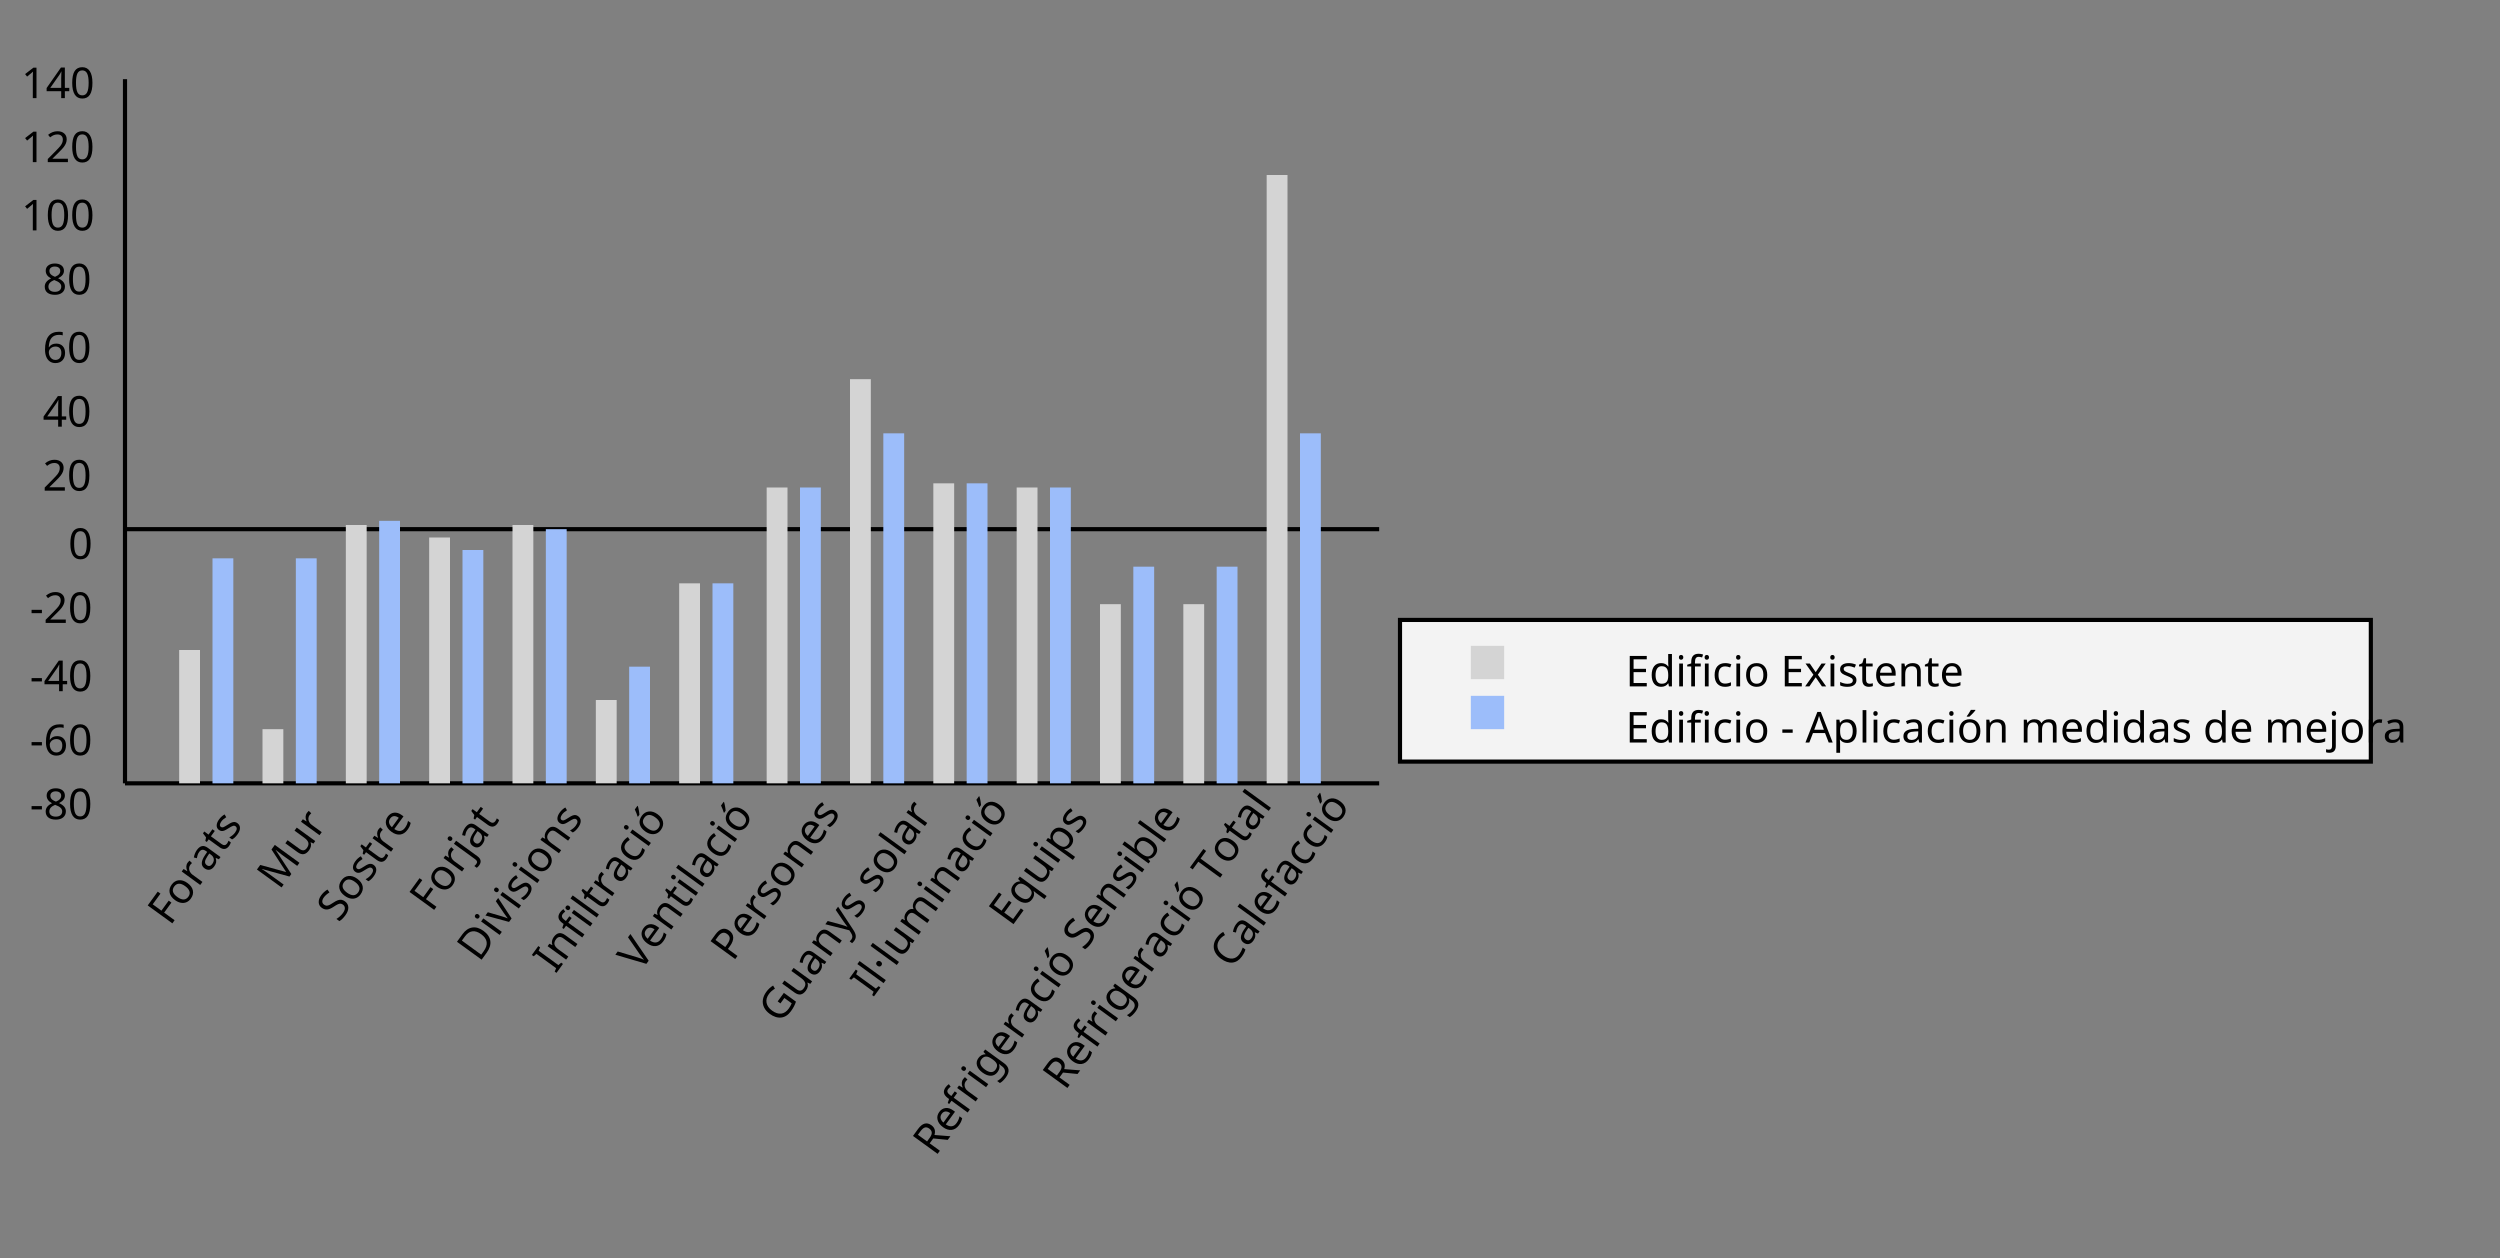 <?xml version="1.0"?>
<svg xmlns="http://www.w3.org/2000/svg" version="1.1" xmlns:xlink="http://www.w3.org/1999/xlink" fill="black" stroke="none" width="600" height="302" viewBox="0 0 600 302">
	<rect x="0" y="0" width="600" height="302" fill="#808080" stroke="none"/>
	<defs>
		<path fill="black" d="  M 1071,-733  Q 1071,-352 950,-166  Q 830,20 584,20  Q 346,20 223,-171  Q 100,-363 100,-733  Q 100,-1115 218,-1300  Q 337,-1485 584,-1485  Q 822,-1485 946,-1293  Q 1071,-1101 1071,-733  Z   M 281,-733  Q 281,-415 353,-274  Q 426,-133 584,-133  Q 744,-133 816,-277  Q 889,-422 889,-733  Q 889,-1041 816,-1186  Q 744,-1331 584,-1331  Q 424,-1331 352,-1189  Q 281,-1047 281,-733  Z    " id="r48" />
		<path fill="black" d="  M 727,0  L 551,0  L 551,-1022  Q 551,-1158 559,-1274  Q 531,-1244 499,-1218  Q 397,-1133 276,-1034  L 182,-1155  L 578,-1462  L 727,-1462  L 727,0  Z    " id="r49" />
		<path fill="black" d="  M 563,-897  Q 792,-897 923,-782  Q 1055,-667 1055,-467  Q 1055,-239 910,-109  Q 765,20 508,20  Q 263,20 129,-59  L 129,-229  Q 203,-185 307,-159  Q 411,-133 510,-133  Q 682,-133 776,-215  Q 870,-297 870,-449  Q 870,-745 504,-745  Q 386,-745 254,-715  L 164,-772  L 219,-1462  L 952,-1462  L 952,-1298  L 373,-1298  L 338,-874  Q 453,-897 563,-897  Z    " id="r53" />
		<path fill="black" d="  M 383,0  L 199,0  L 199,-1462  L 1016,-1462  L 1016,-1300  L 383,-1300  L 383,-782  L 977,-782  L 977,-621  L 383,-621  L 383,0  Z    " id="r70" />
		<path fill="black" d="  M 1128,-551  Q 1128,-282 992,-131  Q 856,20 616,20  Q 467,20 352,-49  Q 237,-119 175,-249  Q 113,-379 113,-551  Q 113,-819 247,-968  Q 381,-1118 623,-1118  Q 855,-1118 991,-965  Q 1128,-813 1128,-551  Z   M 299,-551  Q 299,-344 380,-236  Q 462,-129 621,-129  Q 778,-129 860,-236  Q 942,-344 942,-551  Q 942,-758 859,-862  Q 777,-967 618,-967  Q 299,-967 299,-551  Z    " id="r111" />
		<path fill="black" d="  M 686,-1118  Q 759,-1118 815,-1106  L 793,-940  Q 732,-954 674,-954  Q 587,-954 512,-906  Q 438,-858 396,-773  Q 354,-689 354,-586  L 354,0  L 174,0  L 174,-1098  L 322,-1098  L 342,-897  L 350,-897  Q 413,-1006 499,-1062  Q 585,-1118 686,-1118  Z    " id="r114" />
		<path fill="black" d="  M 852,0  L 817,-156  L 809,-156  Q 727,-53 645,-16  Q 564,20 440,20  Q 278,20 186,-65  Q 94,-150 94,-305  Q 94,-639 621,-655  L 807,-662  L 807,-727  Q 807,-852 753,-911  Q 699,-971 580,-971  Q 493,-971 415,-945  Q 338,-919 270,-887  L 215,-1022  Q 298,-1066 396,-1091  Q 494,-1116 590,-1116  Q 789,-1116 886,-1028  Q 983,-940 983,-748  L 983,0  L 852,0  Z   M 481,-125  Q 632,-125 718,-206  Q 805,-288 805,-438  L 805,-537  L 643,-530  Q 454,-523 367,-470  Q 281,-417 281,-303  Q 281,-217 333,-171  Q 386,-125 481,-125  Z    " id="r97" />
		<path fill="black" d="  M 541,-127  Q 576,-127 623,-134  Q 670,-141 694,-150  L 694,-12  Q 669,-1 616,9  Q 564,20 510,20  Q 188,20 188,-319  L 188,-958  L 33,-958  L 33,-1044  L 190,-1116  L 262,-1350  L 369,-1350  L 369,-1098  L 686,-1098  L 686,-958  L 369,-958  L 369,-324  Q 369,-229 414,-178  Q 460,-127 541,-127  Z    " id="r116" />
		<path fill="black" d="  M 889,-303  Q 889,-149 774,-64  Q 659,20 451,20  Q 234,20 106,-49  L 106,-213  Q 287,-125 455,-125  Q 591,-125 653,-169  Q 715,-213 715,-287  Q 715,-352 655,-397  Q 596,-442 444,-500  Q 289,-560 226,-602  Q 163,-645 133,-698  Q 104,-751 104,-827  Q 104,-962 214,-1040  Q 324,-1118 516,-1118  Q 703,-1118 866,-1044  L 805,-901  Q 638,-971 504,-971  Q 392,-971 334,-935  Q 276,-900 276,-838  Q 276,-778 326,-738  Q 376,-699 559,-629  Q 696,-578 761,-534  Q 827,-490 858,-435  Q 889,-380 889,-303  Z    " id="r115" />
		<path fill="black" d="  M 844,0  L 362,-1282  L 354,-1282  Q 369,-1122 369,-887  L 369,0  L 199,0  L 199,-1462  L 471,-1462  L 922,-264  L 930,-264  L 1389,-1462  L 1659,-1462  L 1659,0  L 1477,0  L 1477,-899  Q 1477,-1049 1491,-1280  L 1483,-1280  L 995,0  L 844,0  Z    " id="r77" />
		<path fill="black" d="  M 344,-1098  L 344,-391  Q 344,-258 403,-193  Q 463,-129 588,-129  Q 757,-129 834,-223  Q 911,-317 911,-526  L 911,-1098  L 1092,-1098  L 1092,0  L 944,0  L 918,-145  L 909,-145  Q 860,-66 770,-23  Q 680,20 561,20  Q 363,20 262,-75  Q 162,-170 162,-379  L 162,-1098  L 344,-1098  Z    " id="r117" />
		<path fill="black" d="  M 1028,-391  Q 1028,-200 890,-90  Q 752,20 506,20  Q 246,20 104,-49  L 104,-225  Q 197,-185 307,-162  Q 418,-139 514,-139  Q 678,-139 761,-202  Q 844,-265 844,-375  Q 844,-448 814,-495  Q 784,-542 713,-583  Q 643,-624 500,-676  Q 297,-750 210,-850  Q 123,-951 123,-1110  Q 123,-1281 251,-1382  Q 380,-1483 590,-1483  Q 809,-1483 993,-1401  L 936,-1243  Q 748,-1321 586,-1321  Q 456,-1321 382,-1265  Q 309,-1209 309,-1108  Q 309,-1036 337,-988  Q 366,-941 429,-902  Q 493,-863 629,-813  Q 792,-753 872,-696  Q 952,-640 990,-566  Q 1028,-493 1028,-391  Z    " id="r83" />
		<path fill="black" d="  M 641,20  Q 394,20 253,-129  Q 113,-279 113,-541  Q 113,-805 244,-961  Q 375,-1118 598,-1118  Q 805,-1118 928,-984  Q 1051,-851 1051,-623  L 1051,-514  L 299,-514  Q 304,-327 394,-230  Q 484,-133 649,-133  Q 737,-133 816,-148  Q 895,-164 1001,-209  L 1001,-51  Q 910,-12 830,4  Q 750,20 641,20  Z   M 596,-971  Q 467,-971 392,-888  Q 317,-805 303,-657  L 862,-657  Q 860,-811 791,-891  Q 722,-971 596,-971  Z    " id="r101" />
		<path fill="black" d="  M 45,492  Q -49,492 -113,467  L -113,322  Q -44,342 23,342  Q 101,342 137,299  Q 174,257 174,170  L 174,-1098  L 354,-1098  L 354,164  Q 354,328 275,410  Q 197,492 45,492  Z   M 160,-1395  Q 160,-1455 190,-1482  Q 221,-1509 266,-1509  Q 308,-1509 339,-1482  Q 371,-1455 371,-1395  Q 371,-1336 339,-1308  Q 308,-1280 266,-1280  Q 221,-1280 190,-1308  Q 160,-1336 160,-1395  Z    " id="r106" />
		<path fill="black" d="  M 1370,-745  Q 1370,-383 1172,-191  Q 975,0 606,0  L 199,0  L 199,-1462  L 649,-1462  Q 990,-1462 1180,-1274  Q 1370,-1087 1370,-745  Z   M 1176,-739  Q 1176,-1018 1038,-1161  Q 901,-1305 623,-1305  L 383,-1305  L 383,-158  L 582,-158  Q 1176,-158 1176,-739  Z    " id="r68" />
		<path fill="black" d="  M 354,0  L 174,0  L 174,-1098  L 354,-1098  L 354,0  Z   M 160,-1395  Q 160,-1455 190,-1482  Q 221,-1509 266,-1509  Q 308,-1509 339,-1482  Q 371,-1455 371,-1395  Q 371,-1336 339,-1308  Q 308,-1280 266,-1280  Q 221,-1280 190,-1308  Q 160,-1336 160,-1395  Z    " id="r105" />
		<path fill="black" d="  M 416,0  L 0,-1098  L 193,-1098  L 426,-451  Q 495,-256 514,-160  L 522,-160  Q 525,-173 529,-189  Q 534,-206 540,-225  Q 546,-245 614,-451  L 848,-1098  L 1040,-1098  L 623,0  L 416,0  Z    " id="r118" />
		<path fill="black" d="  M 922,0  L 922,-702  Q 922,-836 862,-901  Q 803,-967 676,-967  Q 507,-967 430,-873  Q 354,-780 354,-569  L 354,0  L 174,0  L 174,-1098  L 319,-1098  L 346,-948  L 356,-948  Q 407,-1029 499,-1073  Q 591,-1118 702,-1118  Q 904,-1118 1002,-1020  Q 1100,-922 1100,-715  L 1100,0  L 922,0  Z    " id="r110" />
		<path fill="black" d="  M 610,0  L 82,0  L 82,-106  L 254,-145  L 254,-1315  L 82,-1356  L 82,-1462  L 610,-1462  L 610,-1356  L 438,-1315  L 438,-145  L 610,-106  L 610,0  Z    " id="r73" />
		<path fill="black" d="  M 680,-958  L 403,-958  L 403,0  L 223,0  L 223,-958  L 31,-958  L 31,-1042  L 223,-1104  L 223,-1167  Q 223,-1367 310,-1467  Q 398,-1567 580,-1567  Q 685,-1567 793,-1530  L 745,-1389  Q 652,-1419 582,-1419  Q 491,-1419 447,-1359  Q 403,-1299 403,-1169  L 403,-1098  L 680,-1098  L 680,-958  Z    " id="r102" />
		<path fill="black" d="  M 354,0  L 174,0  L 174,-1556  L 354,-1556  L 354,0  Z    " id="r108" />
		<path fill="black" d="  M 614,20  Q 377,20 245,-125  Q 113,-271 113,-543  Q 113,-819 246,-968  Q 380,-1118 627,-1118  Q 707,-1118 785,-1101  Q 864,-1085 915,-1059  L 860,-909  Q 721,-961 623,-961  Q 457,-961 378,-856  Q 299,-752 299,-545  Q 299,-346 378,-240  Q 457,-135 612,-135  Q 757,-135 897,-199  L 897,-39  Q 783,20 614,20  Z    " id="r99" />
		<path fill="black" d="  M 1128,-551  Q 1128,-282 992,-131  Q 856,20 616,20  Q 467,20 352,-49  Q 237,-119 175,-249  Q 113,-379 113,-551  Q 113,-819 247,-968  Q 381,-1118 623,-1118  Q 855,-1118 991,-965  Q 1128,-813 1128,-551  Z   M 299,-551  Q 299,-344 380,-236  Q 462,-129 621,-129  Q 778,-129 860,-236  Q 942,-344 942,-551  Q 942,-758 859,-862  Q 777,-967 618,-967  Q 299,-967 299,-551  Z   M 477,-1266  Q 515,-1314 573,-1402  Q 632,-1491 672,-1569  L 889,-1569  L 889,-1548  Q 845,-1484 752,-1387  Q 659,-1290 596,-1241  L 477,-1241  L 477,-1266  Z    " id="r243" />
		<path fill="black" d="  M 0,-1462  L 193,-1462  L 522,-524  Q 585,-346 614,-205  Q 639,-331 707,-528  L 1034,-1462  L 1229,-1462  L 707,0  L 522,0  L 0,-1462  Z    " id="r86" />
		<path fill="black" d="  M 1135,-1032  Q 1135,-808 982,-688  Q 829,-569 551,-569  L 383,-569  L 383,0  L 199,0  L 199,-1462  L 586,-1462  Q 1135,-1462 1135,-1032  Z   M 383,-727  L 530,-727  Q 748,-727 846,-797  Q 944,-868 944,-1024  Q 944,-1165 853,-1235  Q 762,-1305 569,-1305  L 383,-1305  L 383,-727  Z    " id="r80" />
		<path fill="black" d="  M 834,-772  L 1339,-772  L 1339,-55  Q 1223,-18 1103,1  Q 983,20 825,20  Q 491,20 308,-178  Q 125,-376 125,-731  Q 125,-960 216,-1131  Q 307,-1302 478,-1392  Q 650,-1483 883,-1483  Q 1117,-1483 1319,-1397  L 1249,-1237  Q 1056,-1321 872,-1321  Q 611,-1321 464,-1163  Q 317,-1005 317,-731  Q 317,-441 458,-290  Q 599,-139 868,-139  Q 1015,-139 1155,-174  L 1155,-608  L 834,-608  L 834,-772  Z    " id="r71" />
		<path fill="black" d="  M 2,-1098  L 195,-1098  L 432,-473  Q 507,-269 524,-174  L 532,-174  Q 541,-211 573,-312  Q 605,-414 627,-475  L 850,-1098  L 1044,-1098  L 571,152  Q 502,334 407,413  Q 312,492 172,492  Q 97,492 23,475  L 23,332  Q 73,344 143,344  Q 229,344 289,296  Q 349,249 387,150  L 444,4  L 2,-1098  Z    " id="r121" />
		<path fill="black" d="  M 147,-723  Q 147,-788 179,-825  Q 212,-862 272,-862  Q 334,-862 367,-824  Q 401,-787 401,-723  Q 401,-659 367,-621  Q 333,-584 272,-584  Q 213,-584 180,-621  Q 147,-658 147,-723  Z    " id="r183" />
		<path fill="black" d="  M 1571,0  L 1571,-707  Q 1571,-967 1348,-967  Q 1195,-967 1123,-878  Q 1051,-789 1051,-606  L 1051,0  L 872,0  L 872,-707  Q 872,-837 817,-902  Q 763,-967 647,-967  Q 495,-967 424,-874  Q 354,-781 354,-569  L 354,0  L 174,0  L 174,-1098  L 319,-1098  L 346,-948  L 356,-948  Q 403,-1028 488,-1073  Q 574,-1118 680,-1118  Q 938,-1118 1016,-934  L 1026,-934  Q 1079,-1022 1170,-1070  Q 1262,-1118 1378,-1118  Q 1564,-1118 1656,-1022  Q 1749,-926 1749,-715  L 1749,0  L 1571,0  Z    " id="r109" />
		<path fill="black" d="  M 1016,0  L 199,0  L 199,-1462  L 1016,-1462  L 1016,-1300  L 383,-1300  L 383,-844  L 979,-844  L 979,-684  L 383,-684  L 383,-162  L 1016,-162  L 1016,0  Z    " id="r69" />
		<path fill="black" d="  M 594,-129  Q 755,-129 829,-217  Q 903,-305 907,-508  L 907,-545  Q 907,-772 831,-870  Q 755,-969 590,-969  Q 449,-969 374,-858  Q 299,-747 299,-543  Q 299,-342 373,-235  Q 448,-129 594,-129  Z   M 559,20  Q 347,20 230,-130  Q 113,-280 113,-547  Q 113,-815 232,-966  Q 352,-1118 565,-1118  Q 790,-1118 907,-948  L 915,-948  L 942,-1098  L 1085,-1098  L 1085,492  L 905,492  L 905,23  Q 905,-87 915,-147  L 903,-147  Q 788,20 559,20  Z    " id="r113" />
		<path fill="black" d="  M 694,20  Q 473,20 354,-139  L 342,-139  L 346,-98  Q 354,-20 354,41  L 354,492  L 174,492  L 174,-1098  L 322,-1098  L 346,-948  L 354,-948  Q 418,-1038 502,-1078  Q 586,-1118 696,-1118  Q 910,-1118 1028,-969  Q 1147,-821 1147,-551  Q 1147,-282 1028,-131  Q 909,20 694,20  Z   M 664,-967  Q 501,-967 428,-875  Q 356,-783 354,-586  L 354,-551  Q 354,-328 428,-228  Q 502,-129 668,-129  Q 806,-129 883,-241  Q 961,-353 961,-553  Q 961,-754 883,-860  Q 806,-967 664,-967  Z    " id="r112" />
		<path fill="black" d="  M 383,-760  L 602,-760  Q 780,-760 862,-830  Q 944,-900 944,-1038  Q 944,-1176 861,-1239  Q 778,-1303 592,-1303  L 383,-1303  L 383,-760  Z   M 383,-604  L 383,0  L 199,0  L 199,-1462  L 602,-1462  Q 874,-1462 1004,-1358  Q 1135,-1255 1135,-1047  Q 1135,-756 842,-655  L 1243,0  L 1028,0  L 674,-604  L 383,-604  Z    " id="r82" />
		<path fill="black" d="  M 592,-127  Q 758,-127 833,-216  Q 909,-306 909,-504  L 909,-547  Q 909,-767 833,-867  Q 757,-967 588,-967  Q 450,-967 374,-857  Q 299,-748 299,-545  Q 299,-341 372,-234  Q 446,-127 592,-127  Z   M 907,-10  L 913,-145  L 905,-145  Q 794,20 565,20  Q 352,20 232,-128  Q 113,-277 113,-547  Q 113,-812 233,-965  Q 354,-1118 563,-1118  Q 786,-1118 907,-952  L 918,-952  L 942,-1098  L 1085,-1098  L 1085,18  Q 1085,254 965,373  Q 846,492 594,492  Q 354,492 199,422  L 199,256  Q 359,342 604,342  Q 744,342 825,260  Q 907,178 907,33  L 907,-10  Z    " id="r103" />
		<path fill="black" d="  M 694,-1116  Q 911,-1116 1029,-966  Q 1147,-817 1147,-549  Q 1147,-277 1027,-128  Q 907,20 694,20  Q 583,20 496,-20  Q 409,-60 354,-139  L 340,-139  Q 309,-19 303,0  L 174,0  L 174,-1556  L 354,-1556  L 354,-1178  Q 354,-1065 344,-952  L 354,-952  Q 465,-1116 694,-1116  Z   M 664,-967  Q 498,-967 426,-873  Q 354,-779 354,-555  L 354,-547  Q 354,-322 427,-225  Q 501,-129 668,-129  Q 816,-129 888,-237  Q 961,-346 961,-551  Q 961,-759 888,-863  Q 815,-967 664,-967  Z    " id="r98" />
		<path fill="black" d="  M 662,0  L 477,0  L 477,-1300  L 20,-1300  L 20,-1462  L 1116,-1462  L 1116,-1300  L 662,-1300  L 662,0  Z    " id="r84" />
		<path fill="black" d="  M 825,-1321  Q 589,-1321 454,-1163  Q 319,-1005 319,-731  Q 319,-448 450,-294  Q 581,-141 823,-141  Q 979,-141 1174,-199  L 1174,-39  Q 1081,-5 995,7  Q 909,20 797,20  Q 474,20 299,-176  Q 125,-373 125,-733  Q 125,-959 208,-1129  Q 292,-1299 451,-1391  Q 611,-1483 827,-1483  Q 1059,-1483 1231,-1397  L 1157,-1241  Q 982,-1321 825,-1321  Z    " id="r67" />
		<path fill="black" d="  M 82,-469  L 82,-629  L 578,-629  L 578,-469  L 82,-469  Z    " id="r45" />
		<path fill="black" d="  M 113,-625  Q 113,-1483 782,-1483  Q 898,-1483 963,-1464  L 963,-1311  Q 887,-1335 786,-1335  Q 553,-1335 429,-1193  Q 306,-1051 293,-743  L 305,-743  Q 415,-915 651,-915  Q 849,-915 962,-795  Q 1075,-675 1075,-471  Q 1075,-244 950,-112  Q 825,20 610,20  Q 460,20 347,-56  Q 235,-132 174,-278  Q 113,-425 113,-625  Z   M 608,-131  Q 747,-131 822,-220  Q 897,-309 897,-471  Q 897,-617 824,-695  Q 751,-774 614,-774  Q 527,-774 454,-738  Q 382,-702 338,-638  Q 295,-574 295,-506  Q 295,-406 335,-318  Q 375,-231 446,-181  Q 517,-131 608,-131  Z    " id="r54" />
		<path fill="black" d="  M 1010,-1120  Q 1010,-980 931,-890  Q 853,-800 707,-770  L 707,-762  Q 882,-740 968,-650  Q 1055,-560 1055,-416  Q 1055,-207 910,-93  Q 765,20 494,20  Q 378,20 280,3  Q 183,-14 92,-59  L 92,-227  Q 185,-181 291,-156  Q 397,-131 496,-131  Q 866,-131 866,-420  Q 866,-678 457,-678  L 315,-678  L 315,-831  L 459,-831  Q 631,-831 728,-904  Q 825,-978 825,-1108  Q 825,-1213 754,-1272  Q 684,-1331 559,-1331  Q 462,-1331 379,-1304  Q 297,-1278 190,-1208  L 100,-1331  Q 190,-1402 307,-1442  Q 425,-1483 557,-1483  Q 771,-1483 890,-1385  Q 1010,-1288 1010,-1120  Z    " id="r51" />
		<path fill="black" d="  M 147,-111  Q 147,-177 179,-212  Q 212,-248 272,-248  Q 333,-248 367,-212  Q 401,-177 401,-111  Q 401,-46 367,-8  Q 333,29 272,29  Q 213,29 180,-8  Q 147,-45 147,-111  Z    " id="r46" />
		<path fill="black" d="  M 279,0  L 879,-1298  L 90,-1298  L 90,-1462  L 1071,-1462  L 1071,-1323  L 477,0  L 279,0  Z    " id="r55" />
		<path fill="black" d="  M 584,-1483  Q 784,-1483 903,-1390  Q 1022,-1297 1022,-1133  Q 1022,-1023 955,-936  Q 889,-849 743,-774  Q 920,-688 994,-594  Q 1069,-501 1069,-379  Q 1069,-197 940,-88  Q 811,20 590,20  Q 356,20 228,-82  Q 100,-184 100,-373  Q 100,-623 403,-764  Q 267,-842 207,-932  Q 147,-1022 147,-1135  Q 147,-1294 266,-1388  Q 386,-1483 584,-1483  Z   M 276,-371  Q 276,-255 358,-189  Q 441,-123 586,-123  Q 729,-123 811,-190  Q 893,-258 893,-377  Q 893,-473 815,-548  Q 737,-623 553,-690  Q 408,-628 342,-552  Q 276,-476 276,-371  Z   M 582,-1337  Q 464,-1337 394,-1281  Q 324,-1225 324,-1126  Q 324,-1063 351,-1015  Q 378,-967 429,-929  Q 480,-891 592,-844  Q 729,-901 786,-969  Q 844,-1037 844,-1126  Q 844,-1226 773,-1281  Q 702,-1337 582,-1337  Z    " id="r56" />
		<path fill="black" d="  M 1130,-332  L 918,-332  L 918,0  L 743,0  L 743,-332  L 43,-332  L 43,-485  L 731,-1470  L 918,-1470  L 918,-494  L 1130,-494  L 1130,-332  Z   M 743,-494  L 743,-954  Q 743,-1091 754,-1278  L 745,-1278  Q 734,-1252 706,-1200  Q 679,-1148 657,-1118  L 219,-494  L 743,-494  Z    " id="r52" />
		<path fill="black" d="  M 1065,0  L 98,0  L 98,-150  L 481,-537  Q 654,-712 710,-787  Q 766,-862 793,-932  Q 821,-1002 821,-1083  Q 821,-1199 752,-1264  Q 683,-1329 563,-1329  Q 473,-1329 392,-1299  Q 312,-1269 211,-1190  L 115,-1311  Q 320,-1483 563,-1483  Q 767,-1483 886,-1378  Q 1006,-1274 1006,-1094  Q 1006,-998 971,-908  Q 936,-819 866,-726  Q 796,-634 631,-473  L 326,-172  L 326,-164  L 1065,-164  L 1065,0  Z    " id="r50" />
		<path fill="black" d="  M 1317,0  L 1133,0  L 1133,-682  L 383,-682  L 383,0  L 199,0  L 199,-1462  L 383,-1462  L 383,-844  L 1133,-844  L 1133,-1462  L 1317,-1462  L 1317,0  Z    " id="r72" />
		<path fill="black" d="  M 563,20  Q 349,20 231,-128  Q 113,-276 113,-547  Q 113,-816 231,-967  Q 350,-1118 565,-1118  Q 786,-1118 905,-956  L 918,-956  Q 915,-976 910,-1036  Q 905,-1097 905,-1118  L 905,-1556  L 1085,-1556  L 1085,0  L 940,0  L 913,-147  L 905,-147  Q 790,20 563,20  Z   M 592,-129  Q 756,-129 831,-218  Q 907,-308 907,-512  L 907,-545  Q 907,-774 830,-871  Q 754,-969 590,-969  Q 451,-969 375,-858  Q 299,-748 299,-543  Q 299,-339 374,-234  Q 450,-129 592,-129  Z    " id="r100" />
		<path fill="black" d="  M 434,-561  L 55,-1098  L 260,-1098  L 543,-684  L 823,-1098  L 1026,-1098  L 647,-561  L 1047,0  L 842,0  L 543,-438  L 240,0  L 37,0  L 434,-561  Z    " id="r120" />
		<path fill="black" d="  M 1116,0  L 940,-453  L 360,-453  L 186,0  L 0,0  L 571,-1468  L 737,-1468  L 1307,0  L 1116,0  Z   M 885,-616  L 721,-1059  L 651,-1278  Q 621,-1158 588,-1059  L 422,-616  L 885,-616  Z    " id="r65" />
		<path fill="black" d="  M 1065,-838  Q 1065,20 393,20  Q 277,20 209,0  L 209,-154  Q 286,-127 389,-127  Q 552,-127 658,-192  Q 764,-258 819,-383  Q 875,-509 883,-717  L 870,-717  Q 758,-547 522,-547  Q 329,-547 215,-664  Q 102,-782 102,-989  Q 102,-1215 229,-1349  Q 356,-1483 569,-1483  Q 719,-1483 831,-1406  Q 944,-1330 1004,-1183  Q 1065,-1037 1065,-838  Z   M 569,-1331  Q 433,-1331 357,-1242  Q 281,-1153 281,-991  Q 281,-845 352,-767  Q 424,-690 561,-690  Q 651,-690 725,-726  Q 799,-763 841,-825  Q 883,-887 883,-956  Q 883,-1056 843,-1143  Q 804,-1230 733,-1280  Q 662,-1331 569,-1331  Z    " id="r57" />
	</defs>
	<line class="b2" x1="30" y1="188" x2="30" y2="19" stroke-width="1" stroke="black" />
	<g class="b2" transform=" rotate(-54,30,196)" fill="black" />
	<g class="b2" transform=" rotate(-54,36,220)" fill="black">
		<use class="b2" transform="scale(0.005)" xlink:href="#r70" x="7372.8" y="45056" />
		<use class="b2" transform="scale(0.005)" xlink:href="#r111" x="8435.8" y="45056" />
		<use class="b2" transform="scale(0.005)" xlink:href="#r114" x="9674.8" y="45056" />
		<use class="b2" transform="scale(0.005)" xlink:href="#r97" x="10520.8" y="45056" />
		<use class="b2" transform="scale(0.005)" xlink:href="#r116" x="11669.8" y="45056" />
		<use class="b2" transform="scale(0.005)" xlink:href="#r115" x="12408.8" y="45056" />
	</g>
	<g class="b2" transform=" rotate(-54,62,212)" fill="black">
		<use class="b2" transform="scale(0.005)" xlink:href="#r77" x="12697.6" y="43417.602" />
		<use class="b2" transform="scale(0.005)" xlink:href="#r117" x="14555.6" y="43417.602" />
		<use class="b2" transform="scale(0.005)" xlink:href="#r114" x="15821.6" y="43417.602" />
	</g>
	<g class="b2" transform=" rotate(-54,76,220)" fill="black">
		<use class="b2" transform="scale(0.005)" xlink:href="#r83" x="15564.8" y="45056" />
		<use class="b2" transform="scale(0.005)" xlink:href="#r111" x="16688.801" y="45056" />
		<use class="b2" transform="scale(0.005)" xlink:href="#r115" x="17927.801" y="45056" />
		<use class="b2" transform="scale(0.005)" xlink:href="#r116" x="18908.801" y="45056" />
		<use class="b2" transform="scale(0.005)" xlink:href="#r114" x="19647.801" y="45056" />
		<use class="b2" transform="scale(0.005)" xlink:href="#r101" x="20493.801" y="45056" />
	</g>
	<g class="b2" transform=" rotate(-54,98,218)" fill="black">
		<use class="b2" transform="scale(0.005)" xlink:href="#r70" x="20070.4" y="44646.398" />
		<use class="b2" transform="scale(0.005)" xlink:href="#r111" x="21133.4" y="44646.398" />
		<use class="b2" transform="scale(0.005)" xlink:href="#r114" x="22372.4" y="44646.398" />
		<use class="b2" transform="scale(0.005)" xlink:href="#r106" x="23218.4" y="44646.398" />
		<use class="b2" transform="scale(0.005)" xlink:href="#r97" x="23746.4" y="44646.398" />
		<use class="b2" transform="scale(0.005)" xlink:href="#r116" x="24895.4" y="44646.398" />
	</g>
	<g class="b2" transform=" rotate(-54,109,230)" fill="black">
		<use class="b2" transform="scale(0.005)" xlink:href="#r68" x="22323.199" y="47104" />
		<use class="b2" transform="scale(0.005)" xlink:href="#r105" x="23818.199" y="47104" />
		<use class="b2" transform="scale(0.005)" xlink:href="#r118" x="24346.199" y="47104" />
		<use class="b2" transform="scale(0.005)" xlink:href="#r105" x="25386.199" y="47104" />
		<use class="b2" transform="scale(0.005)" xlink:href="#r115" x="25914.199" y="47104" />
		<use class="b2" transform="scale(0.005)" xlink:href="#r105" x="26895.199" y="47104" />
		<use class="b2" transform="scale(0.005)" xlink:href="#r111" x="27423.199" y="47104" />
		<use class="b2" transform="scale(0.005)" xlink:href="#r110" x="28662.199" y="47104" />
		<use class="b2" transform="scale(0.005)" xlink:href="#r115" x="29928.199" y="47104" />
	</g>
	<g class="b2" transform=" rotate(-54,127,233)" fill="black">
		<use class="b2" transform="scale(0.005)" xlink:href="#r73" x="26009.6" y="47718.398" />
		<use class="b2" transform="scale(0.005)" xlink:href="#r110" x="26703.6" y="47718.398" />
		<use class="b2" transform="scale(0.005)" xlink:href="#r102" x="27969.6" y="47718.398" />
		<use class="b2" transform="scale(0.005)" xlink:href="#r105" x="28674.6" y="47718.398" />
		<use class="b2" transform="scale(0.005)" xlink:href="#r108" x="29202.6" y="47718.398" />
		<use class="b2" transform="scale(0.005)" xlink:href="#r116" x="29730.6" y="47718.398" />
		<use class="b2" transform="scale(0.005)" xlink:href="#r114" x="30469.6" y="47718.398" />
		<use class="b2" transform="scale(0.005)" xlink:href="#r97" x="31315.6" y="47718.398" />
		<use class="b2" transform="scale(0.005)" xlink:href="#r99" x="32464.6" y="47718.398" />
		<use class="b2" transform="scale(0.005)" xlink:href="#r105" x="33447.602" y="47718.398" />
		<use class="b2" transform="scale(0.005)" xlink:href="#r243" x="33975.602" y="47718.398" />
	</g>
	<g class="b2" transform=" rotate(-54,147,233)" fill="black">
		<use class="b2" transform="scale(0.005)" xlink:href="#r86" x="30105.6" y="47718.398" />
		<use class="b2" transform="scale(0.005)" xlink:href="#r101" x="31334.6" y="47718.398" />
		<use class="b2" transform="scale(0.005)" xlink:href="#r110" x="32489.6" y="47718.398" />
		<use class="b2" transform="scale(0.005)" xlink:href="#r116" x="33755.602" y="47718.398" />
		<use class="b2" transform="scale(0.005)" xlink:href="#r105" x="34494.602" y="47718.398" />
		<use class="b2" transform="scale(0.005)" xlink:href="#r108" x="35022.602" y="47718.398" />
		<use class="b2" transform="scale(0.005)" xlink:href="#r97" x="35550.602" y="47718.398" />
		<use class="b2" transform="scale(0.005)" xlink:href="#r99" x="36699.602" y="47718.398" />
		<use class="b2" transform="scale(0.005)" xlink:href="#r105" x="37682.602" y="47718.398" />
		<use class="b2" transform="scale(0.005)" xlink:href="#r243" x="38210.602" y="47718.398" />
	</g>
	<g class="b2" transform=" rotate(-54,169,231)" fill="black">
		<use class="b2" transform="scale(0.005)" xlink:href="#r80" x="34611.199" y="47308.801" />
		<use class="b2" transform="scale(0.005)" xlink:href="#r101" x="35850.199" y="47308.801" />
		<use class="b2" transform="scale(0.005)" xlink:href="#r114" x="37005.199" y="47308.801" />
		<use class="b2" transform="scale(0.005)" xlink:href="#r115" x="37851.199" y="47308.801" />
		<use class="b2" transform="scale(0.005)" xlink:href="#r111" x="38832.199" y="47308.801" />
		<use class="b2" transform="scale(0.005)" xlink:href="#r110" x="40071.199" y="47308.801" />
		<use class="b2" transform="scale(0.005)" xlink:href="#r101" x="41337.199" y="47308.801" />
		<use class="b2" transform="scale(0.005)" xlink:href="#r115" x="42492.199" y="47308.801" />
	</g>
	<g class="b2" transform=" rotate(-54,180,246)" fill="black">
		<use class="b2" transform="scale(0.005)" xlink:href="#r71" x="36864" y="50380.801" />
		<use class="b2" transform="scale(0.005)" xlink:href="#r117" x="38355" y="50380.801" />
		<use class="b2" transform="scale(0.005)" xlink:href="#r97" x="39621" y="50380.801" />
		<use class="b2" transform="scale(0.005)" xlink:href="#r110" x="40770" y="50380.801" />
		<use class="b2" transform="scale(0.005)" xlink:href="#r121" x="42036" y="50380.801" />
		<use class="b2" transform="scale(0.005)" xlink:href="#r115" x="43080" y="50380.801" />
		<use class="b2" transform="scale(0.005)" xlink:href="#r115" x="44593" y="50380.801" />
		<use class="b2" transform="scale(0.005)" xlink:href="#r111" x="45574" y="50380.801" />
		<use class="b2" transform="scale(0.005)" xlink:href="#r108" x="46813" y="50380.801" />
		<use class="b2" transform="scale(0.005)" xlink:href="#r97" x="47341" y="50380.801" />
		<use class="b2" transform="scale(0.005)" xlink:href="#r114" x="48490" y="50380.801" />
	</g>
	<g class="b2" transform=" rotate(-54,202,240)" fill="black">
		<use class="b2" transform="scale(0.005)" xlink:href="#r73" x="41369.602" y="49152" />
		<use class="b2" transform="scale(0.005)" xlink:href="#r108" x="42063.602" y="49152" />
		<use class="b2" transform="scale(0.005)" xlink:href="#r183" x="42591.602" y="49152" />
		<use class="b2" transform="scale(0.005)" xlink:href="#r108" x="43140.602" y="49152" />
		<use class="b2" transform="scale(0.005)" xlink:href="#r117" x="43668.602" y="49152" />
		<use class="b2" transform="scale(0.005)" xlink:href="#r109" x="44934.602" y="49152" />
		<use class="b2" transform="scale(0.005)" xlink:href="#r105" x="46849.602" y="49152" />
		<use class="b2" transform="scale(0.005)" xlink:href="#r110" x="47377.602" y="49152" />
		<use class="b2" transform="scale(0.005)" xlink:href="#r97" x="48643.602" y="49152" />
		<use class="b2" transform="scale(0.005)" xlink:href="#r99" x="49792.602" y="49152" />
		<use class="b2" transform="scale(0.005)" xlink:href="#r105" x="50775.602" y="49152" />
		<use class="b2" transform="scale(0.005)" xlink:href="#r243" x="51303.602" y="49152" />
	</g>
	<g class="b2" transform=" rotate(-54,235,224)" fill="black">
		<use class="b2" transform="scale(0.005)" xlink:href="#r69" x="48128" y="45875.199" />
		<use class="b2" transform="scale(0.005)" xlink:href="#r113" x="49267" y="45875.199" />
		<use class="b2" transform="scale(0.005)" xlink:href="#r117" x="50527" y="45875.199" />
		<use class="b2" transform="scale(0.005)" xlink:href="#r105" x="51793" y="45875.199" />
		<use class="b2" transform="scale(0.005)" xlink:href="#r112" x="52321" y="45875.199" />
		<use class="b2" transform="scale(0.005)" xlink:href="#r115" x="53581" y="45875.199" />
	</g>
	<g class="b2" transform=" rotate(-54,216,278)" fill="black">
		<use class="b2" transform="scale(0.005)" xlink:href="#r82" x="44236.801" y="56934.398" />
		<use class="b2" transform="scale(0.005)" xlink:href="#r101" x="45510.801" y="56934.398" />
		<use class="b2" transform="scale(0.005)" xlink:href="#r102" x="46665.801" y="56934.398" />
		<use class="b2" transform="scale(0.005)" xlink:href="#r114" x="47370.801" y="56934.398" />
		<use class="b2" transform="scale(0.005)" xlink:href="#r105" x="48216.801" y="56934.398" />
		<use class="b2" transform="scale(0.005)" xlink:href="#r103" x="48744.801" y="56934.398" />
		<use class="b2" transform="scale(0.005)" xlink:href="#r101" x="50004.801" y="56934.398" />
		<use class="b2" transform="scale(0.005)" xlink:href="#r114" x="51159.801" y="56934.398" />
		<use class="b2" transform="scale(0.005)" xlink:href="#r97" x="52005.801" y="56934.398" />
		<use class="b2" transform="scale(0.005)" xlink:href="#r99" x="53154.801" y="56934.398" />
		<use class="b2" transform="scale(0.005)" xlink:href="#r105" x="54137.801" y="56934.398" />
		<use class="b2" transform="scale(0.005)" xlink:href="#r243" x="54665.801" y="56934.398" />
		<use class="b2" transform="scale(0.005)" xlink:href="#r83" x="56436.801" y="56934.398" />
		<use class="b2" transform="scale(0.005)" xlink:href="#r101" x="57560.801" y="56934.398" />
		<use class="b2" transform="scale(0.005)" xlink:href="#r110" x="58715.801" y="56934.398" />
		<use class="b2" transform="scale(0.005)" xlink:href="#r115" x="59981.801" y="56934.398" />
		<use class="b2" transform="scale(0.005)" xlink:href="#r105" x="60962.801" y="56934.398" />
		<use class="b2" transform="scale(0.005)" xlink:href="#r98" x="61490.801" y="56934.398" />
		<use class="b2" transform="scale(0.005)" xlink:href="#r108" x="62750.801" y="56934.398" />
		<use class="b2" transform="scale(0.005)" xlink:href="#r101" x="63278.801" y="56934.398" />
	</g>
	<g class="b2" transform=" rotate(-54,247,263)" fill="black">
		<use class="b2" transform="scale(0.005)" xlink:href="#r82" x="50585.602" y="53862.398" />
		<use class="b2" transform="scale(0.005)" xlink:href="#r101" x="51859.602" y="53862.398" />
		<use class="b2" transform="scale(0.005)" xlink:href="#r102" x="53014.602" y="53862.398" />
		<use class="b2" transform="scale(0.005)" xlink:href="#r114" x="53719.602" y="53862.398" />
		<use class="b2" transform="scale(0.005)" xlink:href="#r105" x="54565.602" y="53862.398" />
		<use class="b2" transform="scale(0.005)" xlink:href="#r103" x="55093.602" y="53862.398" />
		<use class="b2" transform="scale(0.005)" xlink:href="#r101" x="56353.602" y="53862.398" />
		<use class="b2" transform="scale(0.005)" xlink:href="#r114" x="57508.602" y="53862.398" />
		<use class="b2" transform="scale(0.005)" xlink:href="#r97" x="58354.602" y="53862.398" />
		<use class="b2" transform="scale(0.005)" xlink:href="#r99" x="59503.602" y="53862.398" />
		<use class="b2" transform="scale(0.005)" xlink:href="#r105" x="60486.602" y="53862.398" />
		<use class="b2" transform="scale(0.005)" xlink:href="#r243" x="61014.602" y="53862.398" />
		<use class="b2" transform="scale(0.005)" xlink:href="#r84" x="62785.602" y="53862.398" />
		<use class="b2" transform="scale(0.005)" xlink:href="#r111" x="63924.602" y="53862.398" />
		<use class="b2" transform="scale(0.005)" xlink:href="#r116" x="65163.602" y="53862.398" />
		<use class="b2" transform="scale(0.005)" xlink:href="#r97" x="65902.602" y="53862.398" />
		<use class="b2" transform="scale(0.005)" xlink:href="#r108" x="67051.602" y="53862.398" />
	</g>
	<g class="b2" transform=" rotate(-54,287,235)" fill="black">
		<use class="b2" transform="scale(0.005)" xlink:href="#r67" x="58777.602" y="48128" />
		<use class="b2" transform="scale(0.005)" xlink:href="#r97" x="60071.602" y="48128" />
		<use class="b2" transform="scale(0.005)" xlink:href="#r108" x="61220.602" y="48128" />
		<use class="b2" transform="scale(0.005)" xlink:href="#r101" x="61748.602" y="48128" />
		<use class="b2" transform="scale(0.005)" xlink:href="#r102" x="62903.602" y="48128" />
		<use class="b2" transform="scale(0.005)" xlink:href="#r97" x="63608.602" y="48128" />
		<use class="b2" transform="scale(0.005)" xlink:href="#r99" x="64757.602" y="48128" />
		<use class="b2" transform="scale(0.005)" xlink:href="#r99" x="65740.602" y="48128" />
		<use class="b2" transform="scale(0.005)" xlink:href="#r105" x="66723.602" y="48128" />
		<use class="b2" transform="scale(0.005)" xlink:href="#r243" x="67251.602" y="48128" />
	</g>
	<g class="b2" transform=" rotate(-54,331,196)" fill="black" />
	<line class="b2" x1="30" y1="188" x2="331" y2="188" stroke-width="1" stroke="black" />
	<g class="b2" fill="black">
		<use class="b2" transform="scale(0.005)" xlink:href="#r45" x="1433.6" y="39321.602" />
		<use class="b2" transform="scale(0.005)" xlink:href="#r56" x="2092.6" y="39321.602" />
		<use class="b2" transform="scale(0.005)" xlink:href="#r48" x="3263.6" y="39321.602" />
	</g>
	<g class="b2" fill="black">
		<use class="b2" transform="scale(0.005)" xlink:href="#r45" x="1433.6" y="36249.602" />
		<use class="b2" transform="scale(0.005)" xlink:href="#r54" x="2092.6" y="36249.602" />
		<use class="b2" transform="scale(0.005)" xlink:href="#r48" x="3263.6" y="36249.602" />
	</g>
	<g class="b2" fill="black">
		<use class="b2" transform="scale(0.005)" xlink:href="#r45" x="1433.6" y="33177.602" />
		<use class="b2" transform="scale(0.005)" xlink:href="#r52" x="2092.6" y="33177.602" />
		<use class="b2" transform="scale(0.005)" xlink:href="#r48" x="3263.6" y="33177.602" />
	</g>
	<g class="b2" fill="black">
		<use class="b2" transform="scale(0.005)" xlink:href="#r45" x="1433.6" y="29900.801" />
		<use class="b2" transform="scale(0.005)" xlink:href="#r50" x="2092.6" y="29900.801" />
		<use class="b2" transform="scale(0.005)" xlink:href="#r48" x="3263.6" y="29900.801" />
	</g>
	<line class="b2" x1="30" y1="127" x2="331" y2="127" stroke-width="1" stroke="black" />
	<g class="b2" fill="black">
		<use class="b2" transform="scale(0.005)" xlink:href="#r48" x="3276.8" y="26828.801" />
	</g>
	<g class="b2" fill="black">
		<use class="b2" transform="scale(0.005)" xlink:href="#r50" x="2048" y="23552" />
		<use class="b2" transform="scale(0.005)" xlink:href="#r48" x="3219" y="23552" />
	</g>
	<g class="b2" fill="black">
		<use class="b2" transform="scale(0.005)" xlink:href="#r52" x="2048" y="20480" />
		<use class="b2" transform="scale(0.005)" xlink:href="#r48" x="3219" y="20480" />
	</g>
	<g class="b2" fill="black">
		<use class="b2" transform="scale(0.005)" xlink:href="#r54" x="2048" y="17408" />
		<use class="b2" transform="scale(0.005)" xlink:href="#r48" x="3219" y="17408" />
	</g>
	<g class="b2" fill="black">
		<use class="b2" transform="scale(0.005)" xlink:href="#r56" x="2048" y="14131.2" />
		<use class="b2" transform="scale(0.005)" xlink:href="#r48" x="3219" y="14131.2" />
	</g>
	<g class="b2" fill="black">
		<use class="b2" transform="scale(0.005)" xlink:href="#r49" x="1024" y="11059.2" />
		<use class="b2" transform="scale(0.005)" xlink:href="#r48" x="2195" y="11059.2" />
		<use class="b2" transform="scale(0.005)" xlink:href="#r48" x="3366" y="11059.2" />
	</g>
	<g class="b2" fill="black">
		<use class="b2" transform="scale(0.005)" xlink:href="#r49" x="1024" y="7782.4" />
		<use class="b2" transform="scale(0.005)" xlink:href="#r50" x="2195" y="7782.4" />
		<use class="b2" transform="scale(0.005)" xlink:href="#r48" x="3366" y="7782.4" />
	</g>
	<g class="b2" fill="black">
		<use class="b2" transform="scale(0.005)" xlink:href="#r49" x="1024" y="4710.4" />
		<use class="b2" transform="scale(0.005)" xlink:href="#r52" x="2195" y="4710.4" />
		<use class="b2" transform="scale(0.005)" xlink:href="#r48" x="3366" y="4710.4" />
	</g>
	<rect class="b2" x="43" y="156" width="5" height="32" fill="rgb(83%,83%,83%)" stroke="none" />
	<rect class="b2" x="63" y="175" width="5" height="13" fill="rgb(83%,83%,83%)" stroke="none" />
	<rect class="b2" x="83" y="126" width="5" height="62" fill="rgb(83%,83%,83%)" stroke="none" />
	<rect class="b2" x="103" y="129" width="5" height="59" fill="rgb(83%,83%,83%)" stroke="none" />
	<rect class="b2" x="123" y="126" width="5" height="62" fill="rgb(83%,83%,83%)" stroke="none" />
	<rect class="b2" x="143" y="168" width="5" height="20" fill="rgb(83%,83%,83%)" stroke="none" />
	<rect class="b2" x="163" y="140" width="5" height="48" fill="rgb(83%,83%,83%)" stroke="none" />
	<rect class="b2" x="184" y="117" width="5" height="71" fill="rgb(83%,83%,83%)" stroke="none" />
	<rect class="b2" x="204" y="91" width="5" height="97" fill="rgb(83%,83%,83%)" stroke="none" />
	<rect class="b2" x="224" y="116" width="5" height="72" fill="rgb(83%,83%,83%)" stroke="none" />
	<rect class="b2" x="244" y="117" width="5" height="71" fill="rgb(83%,83%,83%)" stroke="none" />
	<rect class="b2" x="264" y="145" width="5" height="43" fill="rgb(83%,83%,83%)" stroke="none" />
	<rect class="b2" x="284" y="145" width="5" height="43" fill="rgb(83%,83%,83%)" stroke="none" />
	<rect class="b2" x="304" y="42" width="5" height="146" fill="rgb(83%,83%,83%)" stroke="none" />
	<rect class="b2" x="51" y="134" width="5" height="54" fill="rgb(61%,74%,98%)" stroke="none" />
	<rect class="b2" x="71" y="134" width="5" height="54" fill="rgb(61%,74%,98%)" stroke="none" />
	<rect class="b2" x="91" y="125" width="5" height="63" fill="rgb(61%,74%,98%)" stroke="none" />
	<rect class="b2" x="111" y="132" width="5" height="56" fill="rgb(61%,74%,98%)" stroke="none" />
	<rect class="b2" x="131" y="127" width="5" height="61" fill="rgb(61%,74%,98%)" stroke="none" />
	<rect class="b2" x="151" y="160" width="5" height="28" fill="rgb(61%,74%,98%)" stroke="none" />
	<rect class="b2" x="171" y="140" width="5" height="48" fill="rgb(61%,74%,98%)" stroke="none" />
	<rect class="b2" x="192" y="117" width="5" height="71" fill="rgb(61%,74%,98%)" stroke="none" />
	<rect class="b2" x="212" y="104" width="5" height="84" fill="rgb(61%,74%,98%)" stroke="none" />
	<rect class="b2" x="232" y="116" width="5" height="72" fill="rgb(61%,74%,98%)" stroke="none" />
	<rect class="b2" x="252" y="117" width="5" height="71" fill="rgb(61%,74%,98%)" stroke="none" />
	<rect class="b2" x="272" y="136" width="5" height="52" fill="rgb(61%,74%,98%)" stroke="none" />
	<rect class="b2" x="292" y="136" width="5" height="52" fill="rgb(61%,74%,98%)" stroke="none" />
	<rect class="b2" x="312" y="104" width="5" height="84" fill="rgb(61%,74%,98%)" stroke="none" />
	<rect class="b2" x="336" y="148.784" width="233" height="34" fill="rgb(95%,95%,95%)" stroke="none" />
	<rect class="b2" x="336" y="148.784" width="233" height="34" stroke-width="1" stroke="black" fill="none" />
	<rect class="b2" x="353" y="155" width="8" height="8" fill="rgb(83%,83%,83%)" stroke="none" />
	<g class="b2" fill="black">
		<use class="b2" transform="scale(0.005)" xlink:href="#r69" x="78028.797" y="32947.102" />
		<use class="b2" transform="scale(0.005)" xlink:href="#r100" x="79167.797" y="32947.102" />
		<use class="b2" transform="scale(0.005)" xlink:href="#r105" x="80427.797" y="32947.102" />
		<use class="b2" transform="scale(0.005)" xlink:href="#r102" x="80955.797" y="32947.102" />
		<use class="b2" transform="scale(0.005)" xlink:href="#r105" x="81660.797" y="32947.102" />
		<use class="b2" transform="scale(0.005)" xlink:href="#r99" x="82188.797" y="32947.102" />
		<use class="b2" transform="scale(0.005)" xlink:href="#r105" x="83171.797" y="32947.102" />
		<use class="b2" transform="scale(0.005)" xlink:href="#r111" x="83699.797" y="32947.102" />
		<use class="b2" transform="scale(0.005)" xlink:href="#r69" x="85470.797" y="32947.102" />
		<use class="b2" transform="scale(0.005)" xlink:href="#r120" x="86609.797" y="32947.102" />
		<use class="b2" transform="scale(0.005)" xlink:href="#r105" x="87692.797" y="32947.102" />
		<use class="b2" transform="scale(0.005)" xlink:href="#r115" x="88220.797" y="32947.102" />
		<use class="b2" transform="scale(0.005)" xlink:href="#r116" x="89201.797" y="32947.102" />
		<use class="b2" transform="scale(0.005)" xlink:href="#r101" x="89940.797" y="32947.102" />
		<use class="b2" transform="scale(0.005)" xlink:href="#r110" x="91095.797" y="32947.102" />
		<use class="b2" transform="scale(0.005)" xlink:href="#r116" x="92361.797" y="32947.102" />
		<use class="b2" transform="scale(0.005)" xlink:href="#r101" x="93100.797" y="32947.102" />
	</g>
	<rect class="b2" x="353" y="167" width="8" height="8" fill="rgb(61%,74%,98%)" stroke="none" />
	<g class="b2" fill="black">
		<use class="b2" transform="scale(0.005)" xlink:href="#r69" x="78028.797" y="35641.699" />
		<use class="b2" transform="scale(0.005)" xlink:href="#r100" x="79167.797" y="35641.699" />
		<use class="b2" transform="scale(0.005)" xlink:href="#r105" x="80427.797" y="35641.699" />
		<use class="b2" transform="scale(0.005)" xlink:href="#r102" x="80955.797" y="35641.699" />
		<use class="b2" transform="scale(0.005)" xlink:href="#r105" x="81660.797" y="35641.699" />
		<use class="b2" transform="scale(0.005)" xlink:href="#r99" x="82188.797" y="35641.699" />
		<use class="b2" transform="scale(0.005)" xlink:href="#r105" x="83171.797" y="35641.699" />
		<use class="b2" transform="scale(0.005)" xlink:href="#r111" x="83699.797" y="35641.699" />
		<use class="b2" transform="scale(0.005)" xlink:href="#r45" x="85470.797" y="35641.699" />
		<use class="b2" transform="scale(0.005)" xlink:href="#r65" x="86661.797" y="35641.699" />
		<use class="b2" transform="scale(0.005)" xlink:href="#r112" x="87970.797" y="35641.699" />
		<use class="b2" transform="scale(0.005)" xlink:href="#r108" x="89230.797" y="35641.699" />
		<use class="b2" transform="scale(0.005)" xlink:href="#r105" x="89758.797" y="35641.699" />
		<use class="b2" transform="scale(0.005)" xlink:href="#r99" x="90286.797" y="35641.699" />
		<use class="b2" transform="scale(0.005)" xlink:href="#r97" x="91269.797" y="35641.699" />
		<use class="b2" transform="scale(0.005)" xlink:href="#r99" x="92418.797" y="35641.699" />
		<use class="b2" transform="scale(0.005)" xlink:href="#r105" x="93401.797" y="35641.699" />
		<use class="b2" transform="scale(0.005)" xlink:href="#r243" x="93929.797" y="35641.699" />
		<use class="b2" transform="scale(0.005)" xlink:href="#r110" x="95168.797" y="35641.699" />
		<use class="b2" transform="scale(0.005)" xlink:href="#r109" x="96966.797" y="35641.699" />
		<use class="b2" transform="scale(0.005)" xlink:href="#r101" x="98881.797" y="35641.699" />
		<use class="b2" transform="scale(0.005)" xlink:href="#r100" x="100036.797" y="35641.699" />
		<use class="b2" transform="scale(0.005)" xlink:href="#r105" x="101296.797" y="35641.699" />
		<use class="b2" transform="scale(0.005)" xlink:href="#r100" x="101824.797" y="35641.699" />
		<use class="b2" transform="scale(0.005)" xlink:href="#r97" x="103084.797" y="35641.699" />
		<use class="b2" transform="scale(0.005)" xlink:href="#r115" x="104233.797" y="35641.699" />
		<use class="b2" transform="scale(0.005)" xlink:href="#r100" x="105746.797" y="35641.699" />
		<use class="b2" transform="scale(0.005)" xlink:href="#r101" x="107006.797" y="35641.699" />
		<use class="b2" transform="scale(0.005)" xlink:href="#r109" x="108693.797" y="35641.699" />
		<use class="b2" transform="scale(0.005)" xlink:href="#r101" x="110608.797" y="35641.699" />
		<use class="b2" transform="scale(0.005)" xlink:href="#r106" x="111763.797" y="35641.699" />
		<use class="b2" transform="scale(0.005)" xlink:href="#r111" x="112291.797" y="35641.699" />
		<use class="b2" transform="scale(0.005)" xlink:href="#r114" x="113530.797" y="35641.699" />
		<use class="b2" transform="scale(0.005)" xlink:href="#r97" x="114376.797" y="35641.699" />
	</g>
	<c:chartSpace xmlns:c="http://schemas.openxmlformats.org/drawingml/2006/chart" xmlns:a="http://schemas.openxmlformats.org/drawingml/2006/main" xmlns:r="http://schemas.openxmlformats.org/officeDocument/2006/relationships">
		<c:date1904 val="0" />
		<c:lang val="es-ES" />
		<c:roundedCorners val="0" />
		<mc:AlternateContent xmlns:mc="http://schemas.openxmlformats.org/markup-compatibility/2006">
			<mc:Choice Requires="c14" xmlns:c14="http://schemas.microsoft.com/office/drawing/2007/8/2/chart">
				<c14:style val="102" />
			</mc:Choice>
			<mc:Fallback>
				<c:style val="2" />
			</mc:Fallback>
		</mc:AlternateContent>
		<c:chart>
			<c:autoTitleDeleted val="1" />
			<c:plotArea>
				<c:layout>
					<c:manualLayout>
						<c:layoutTarget val="inner" />
						<c:xMode val="edge" />
						<c:yMode val="edge" />
						<c:x val="8.8211383619380593E-2" />
						<c:y val="4.9438202247191011E-2" />
						<c:w val="0.86" />
						<c:h val="0.495" />
					</c:manualLayout>
				</c:layout>
				<c:barChart>
					<c:barDir val="col" />
					<c:grouping val="clustered" />
					<c:varyColors val="0" />
					<c:ser>
						<c:idx val="0" />
						<c:order val="0" />
						<c:tx>
							<c:strRef>
								<c:f>'P-2 ESTAT ACTUAL'!$A$8</c:f>
								<c:strCache>
									<c:ptCount val="1" />
									<c:pt idx="0">
										<c:v>Edificio Existente</c:v>
									</c:pt>
								</c:strCache>
							</c:strRef>
						</c:tx>
						<c:spPr>
							<a:solidFill>
								<a:schemeClr val="bg1">
									<a:lumMod val="65000" />
								</a:schemeClr>
							</a:solidFill>
						</c:spPr>
						<c:invertIfNegative val="0" />
						<c:cat>
							<c:strRef>
								<c:f>'P-2 ESTAT ACTUAL'!$B$6:$O$6</c:f>
								<c:strCache>
									<c:ptCount val="14" />
									<c:pt idx="0">
										<c:v>Forats</c:v>
									</c:pt>
									<c:pt idx="1">
										<c:v>Mur</c:v>
									</c:pt>
									<c:pt idx="2">
										<c:v>Sostre</c:v>
									</c:pt>
									<c:pt idx="3">
										<c:v>Forjat</c:v>
									</c:pt>
									<c:pt idx="4">
										<c:v>Divisions</c:v>
									</c:pt>
									<c:pt idx="5">
										<c:v>Infiltració</c:v>
									</c:pt>
									<c:pt idx="6">
										<c:v>Ventilació</c:v>
									</c:pt>
									<c:pt idx="7">
										<c:v>Persones</c:v>
									</c:pt>
									<c:pt idx="8">
										<c:v>Guanys solar</c:v>
									</c:pt>
									<c:pt idx="9">
										<c:v>Il·luminació</c:v>
									</c:pt>
									<c:pt idx="10">
										<c:v>Equips </c:v>
									</c:pt>
									<c:pt idx="11">
										<c:v>Refrigeració Sensible </c:v>
									</c:pt>
									<c:pt idx="12">
										<c:v>Refrigeració Total</c:v>
									</c:pt>
									<c:pt idx="13">
										<c:v>Calefacció</c:v>
									</c:pt>
								</c:strCache>
							</c:strRef>
						</c:cat>
						<c:val>
							<c:numRef>
								<c:f>'P-2 ESTAT ACTUAL'!$B$8:$O$8</c:f>
								<c:numCache>
									<c:formatCode>0.0</c:formatCode>
									<c:ptCount val="14" />
									<c:pt idx="0">
										<c:v>-37.799260000000004</c:v>
									</c:pt>
									<c:pt idx="1">
										<c:v>-63.109910000000006</c:v>
									</c:pt>
									<c:pt idx="2">
										<c:v>1.5970070000000001</c:v>
									</c:pt>
									<c:pt idx="3">
										<c:v>-3.0373220000000001</c:v>
									</c:pt>
									<c:pt idx="4">
										<c:v>0.77950649999999999</c:v>
									</c:pt>
									<c:pt idx="5">
										<c:v>-53.895180000000003</c:v>
									</c:pt>
									<c:pt idx="6">
										<c:v>-17.575689999999998</c:v>
									</c:pt>
									<c:pt idx="7">
										<c:v>13.190280000000001</c:v>
									</c:pt>
									<c:pt idx="8">
										<c:v>46.834309999999995</c:v>
									</c:pt>
									<c:pt idx="9">
										<c:v>14.454000000000001</c:v>
									</c:pt>
									<c:pt idx="10">
										<c:v>13.008599999999999</c:v>
									</c:pt>
									<c:pt idx="11">
										<c:v>-23.857050000000001</c:v>
									</c:pt>
									<c:pt idx="12">
										<c:v>-23.857050000000001</c:v>
									</c:pt>
									<c:pt idx="13">
										<c:v>110.661</c:v>
									</c:pt>
								</c:numCache>
							</c:numRef>
						</c:val>
					</c:ser>
					<c:ser>
						<c:idx val="5" />
						<c:order val="1" />
						<c:tx>
							<c:strRef>
								<c:f>'CONJUNT DE MESURES'!$A$15</c:f>
								<c:strCache>
									<c:ptCount val="1" />
									<c:pt idx="0">
										<c:v>Edificio - Aplicación medidas de mejora</c:v>
									</c:pt>
								</c:strCache>
							</c:strRef>
						</c:tx>
						<c:spPr>
							<a:solidFill>
								<a:schemeClr val="tx2">
									<a:lumMod val="40000" />
									<a:lumOff val="60000" />
								</a:schemeClr>
							</a:solidFill>
						</c:spPr>
						<c:invertIfNegative val="0" />
						<c:cat>
							<c:strRef>
								<c:f>'CONJUNT DE MESURES'!$B$13:$O$13</c:f>
								<c:strCache>
									<c:ptCount val="14" />
									<c:pt idx="0">
										<c:v>Forats</c:v>
									</c:pt>
									<c:pt idx="1">
										<c:v>Mur</c:v>
									</c:pt>
									<c:pt idx="2">
										<c:v>Sostre</c:v>
									</c:pt>
									<c:pt idx="3">
										<c:v>Forjat</c:v>
									</c:pt>
									<c:pt idx="4">
										<c:v>Divisions</c:v>
									</c:pt>
									<c:pt idx="5">
										<c:v>Infiltració</c:v>
									</c:pt>
									<c:pt idx="6">
										<c:v>Ventilació</c:v>
									</c:pt>
									<c:pt idx="7">
										<c:v>Persones</c:v>
									</c:pt>
									<c:pt idx="8">
										<c:v>Guanys solar</c:v>
									</c:pt>
									<c:pt idx="9">
										<c:v>Il·luminació</c:v>
									</c:pt>
									<c:pt idx="10">
										<c:v>Equips </c:v>
									</c:pt>
									<c:pt idx="11">
										<c:v>Refrigeració Sensible </c:v>
									</c:pt>
									<c:pt idx="12">
										<c:v>Refrigeració Total</c:v>
									</c:pt>
									<c:pt idx="13">
										<c:v>Calefacció</c:v>
									</c:pt>
								</c:strCache>
							</c:strRef>
						</c:cat>
						<c:val>
							<c:numRef>
								<c:f>'CONJUNT DE MESURES'!$B$15:$O$15</c:f>
								<c:numCache>
									<c:formatCode>0.0</c:formatCode>
									<c:ptCount val="14" />
									<c:pt idx="0">
										<c:v>-9.8599390000000007</c:v>
									</c:pt>
									<c:pt idx="1">
										<c:v>-9.5327149999999996</c:v>
									</c:pt>
									<c:pt idx="2">
										<c:v>1.7676050000000001</c:v>
									</c:pt>
									<c:pt idx="3">
										<c:v>-7.0286569999999999</c:v>
									</c:pt>
									<c:pt idx="4">
										<c:v>-0.46114659999999996</c:v>
									</c:pt>
									<c:pt idx="5">
										<c:v>-43.711529999999996</c:v>
									</c:pt>
									<c:pt idx="6">
										<c:v>-16.789020000000001</c:v>
									</c:pt>
									<c:pt idx="7">
										<c:v>13.19027</c:v>
									</c:pt>
									<c:pt idx="8">
										<c:v>29.250240000000002</c:v>
									</c:pt>
									<c:pt idx="9">
										<c:v>14.454000000000001</c:v>
									</c:pt>
									<c:pt idx="10">
										<c:v>13.008599999999999</c:v>
									</c:pt>
									<c:pt idx="11">
										<c:v>-12.646709999999999</c:v>
									</c:pt>
									<c:pt idx="12">
										<c:v>-12.646709999999999</c:v>
									</c:pt>
									<c:pt idx="13">
										<c:v>29.71912</c:v>
									</c:pt>
								</c:numCache>
							</c:numRef>
						</c:val>
					</c:ser>
					<c:dLbls>
						<c:showLegendKey val="0" />
						<c:showVal val="0" />
						<c:showCatName val="0" />
						<c:showSerName val="0" />
						<c:showPercent val="0" />
						<c:showBubbleSize val="0" />
					</c:dLbls>
					<c:gapWidth val="150" />
					<c:axId val="359724144" />
					<c:axId val="7935552" />
				</c:barChart>
				<c:catAx>
					<c:axId val="359724144" />
					<c:scaling>
						<c:orientation val="minMax" />
					</c:scaling>
					<c:delete val="0" />
					<c:axPos val="b" />
					<c:numFmt formatCode="General" sourceLinked="0" />
					<c:majorTickMark val="out" />
					<c:minorTickMark val="none" />
					<c:tickLblPos val="low" />
					<c:txPr>
						<a:bodyPr rot="-5400000" vert="horz" />
						<a:lstStyle />
						<a:p>
							<a:pPr>
								<a:defRPr />
							</a:pPr>
							<a:endParaRPr lang="es-ES" />
						</a:p>
					</c:txPr>
					<c:crossAx val="7935552" />
					<c:crosses val="autoZero" />
					<c:auto val="1" />
					<c:lblAlgn val="ctr" />
					<c:lblOffset val="100" />
					<c:noMultiLvlLbl val="0" />
				</c:catAx>
				<c:valAx>
					<c:axId val="7935552" />
					<c:scaling>
						<c:orientation val="minMax" />
					</c:scaling>
					<c:delete val="0" />
					<c:axPos val="l" />
					<c:majorGridlines />
					<c:numFmt formatCode="0.0" sourceLinked="1" />
					<c:majorTickMark val="out" />
					<c:minorTickMark val="none" />
					<c:tickLblPos val="nextTo" />
					<c:crossAx val="359724144" />
					<c:crosses val="autoZero" />
					<c:crossBetween val="between" />
				</c:valAx>
			</c:plotArea>
			<c:legend>
				<c:legendPos val="r" />
				<c:layout>
					<c:manualLayout>
						<c:xMode val="edge" />
						<c:yMode val="edge" />
						<c:x val="0.155" />
						<c:y val="2.5059784865137311E-3" />
						<c:w val="0.69" />
						<c:h val="4.4692427492154081E-2" />
					</c:manualLayout>
				</c:layout>
				<c:overlay val="0" />
			</c:legend>
			<c:plotVisOnly val="1" />
			<c:dispBlanksAs val="gap" />
			<c:showDLblsOverMax val="0" />
		</c:chart>
		<c:spPr>
			<a:ln>
				<a:noFill />
			</a:ln>
		</c:spPr>
		<c:txPr>
			<a:bodyPr />
			<a:lstStyle />
			<a:p>
				<a:pPr>
					<a:defRPr>
						<a:latin typeface="Times New Roman" panose="02020603050405020304" pitchFamily="18" charset="0" />
						<a:cs typeface="Times New Roman" panose="02020603050405020304" pitchFamily="18" charset="0" />
					</a:defRPr>
				</a:pPr>
				<a:endParaRPr lang="es-ES" />
			</a:p>
		</c:txPr>
		<c:externalData r:id="rId1">
			<c:autoUpdate val="0" />
		</c:externalData>
	</c:chartSpace>
</svg>
